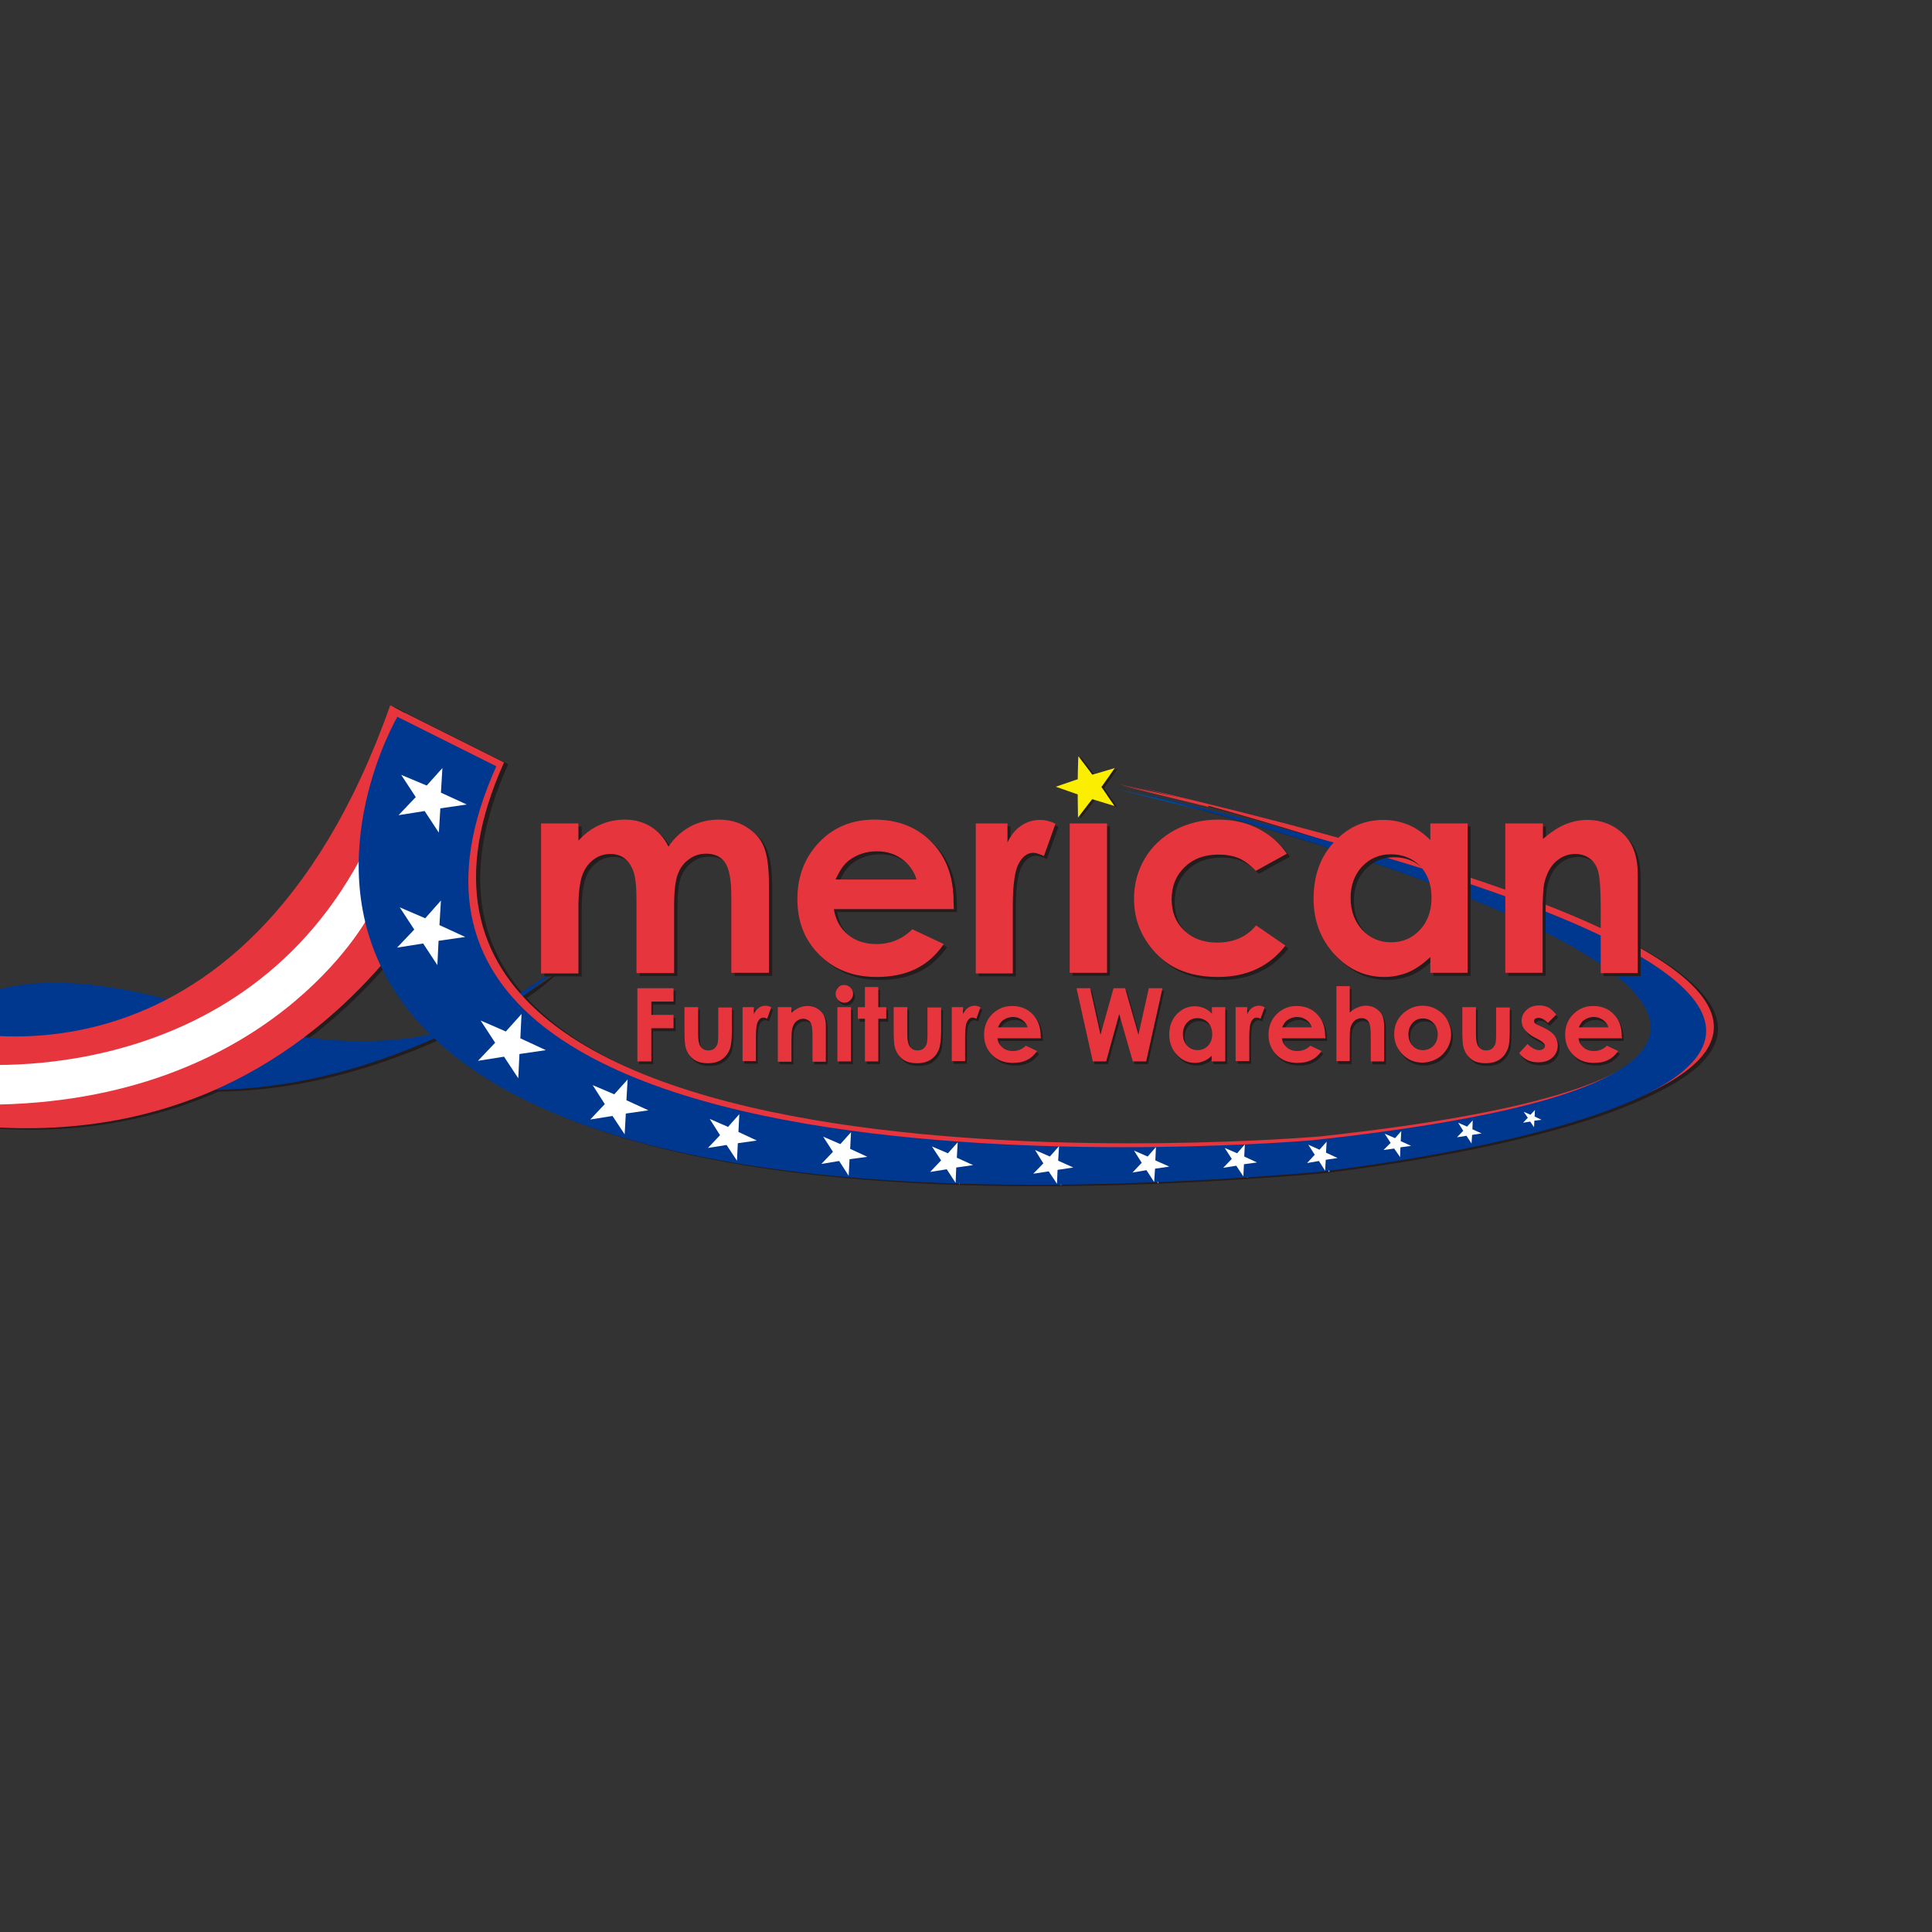 <svg xmlns="http://www.w3.org/2000/svg" xmlns:xlink="http://www.w3.org/1999/xlink" id="layer" x="0px" y="0px" viewBox="0 0 652 652" style="enable-background:new 0 0 652 652;" xml:space="preserve"><rect x="0" y="0" width="652" height="652" fill="#333333" stroke="none"/><style type="text/css">	.st0{fill:#241C1D;}	.st1{fill:#E7353D;}	.st2{fill:#004D9F;}	.st3{fill:#FFFFFF;}	.st4{fill:#01388F;}	.st5{fill:#FCEE00;}</style><g>	<g>		<g>			<path class="st0" d="M-18.7,347.4c0,0,12.5-26.6,77.5-9.3c0,0,81.6,37.6,130.8-11c0,0-61.6,48-132.5,40.5    C-13.7,360.1-18.7,347.4-18.7,347.4"></path>			<path class="st0" d="M-18.9,347.1c0,0,102.3,32.2,152-108.6l36.6,19.5c0,0-40.1,130.8-170.5,122.9L-18.9,347.1z"></path>			<path class="st0" d="M138.1,241.2c0,0-110.2,188.2,309.8,153.7c0,0,334.2-36.1-61.4-128.4c0,0,348.6,86.3,60.5,117.6    c0,0-345.9,30.2-275.5-126.2L138.1,241.2z"></path>			<polygon class="st1" points="407.8,272.3 378.4,265.1 407.8,271.6    "></polygon>			<polygon class="st2" points="409.4,273.8 377.3,266.5 407.3,273.9    "></polygon>			<path class="st3" d="M122.9,290.5c0,0,0.6,11.6,3,19c0,0-33.1,63.5-129.1,63.8l-7.7-13.9C-10.9,359.4,79.8,370.3,122.9,290.5"></path>			<path class="st0" d="M135.5,242.4c0,0-110.2,188.2,309.8,153.7c0,0,334.2-36.1-61.4-128.4c0,0,348.6,86.3,60.5,117.6    c0,0-345.9,30.2-275.5-126.2L135.5,242.4z"></path>			<polygon class="st3" points="158.3,316.7 149.4,318 149,326.2 144.2,318.9 135.4,320.3 141.2,314.2 136.3,306.7 144.8,310.4     150.1,304.5 149.7,312.7    "></polygon>			<polygon class="st3" points="158.9,272 149.9,273.3 149.5,281.5 144.7,274.2 135.9,275.6 141.7,269.5 136.8,262 145.3,265.7     150.6,259.7 150.2,268    "></polygon>			<polygon class="st3" points="185.6,354.9 176.7,356.2 176.3,364.4 171.5,357.1 162.7,358.5 168.5,352.5 163.6,344.9 172.1,348.6     177.4,342.7 177,350.9    "></polygon>			<polygon class="st3" points="220.2,375.3 212.6,376.3 212.2,383.4 208.1,377.1 200.6,378.3 205.5,373.1 201.3,366.7 208.6,369.8     213.2,364.8 212.8,371.8    "></polygon>			<polygon class="st3" points="256.8,385.4 250.3,386.3 250,392.2 246.6,386.9 240.2,388 244.4,383.6 240.9,378.2 247,380.8     250.9,376.5 250.6,382.5    "></polygon>			<polygon class="st3" points="294.1,390.9 288.1,391.7 287.8,397.3 284.5,392.4 278.6,393.3 282.5,389.2 279.2,384.1 285,386.6     288.5,382.6 288.3,388.2    "></polygon>			<polygon class="st3" points="329.7,393.7 324.1,394.5 323.9,399.7 320.8,395.1 315.3,396 318.9,392.1 315.9,387.4 321.2,389.7     324.6,386 324.3,391.2    "></polygon>			<polygon class="st3" points="363.5,394.5 358.3,395.3 358.1,400.1 355.3,395.8 350.1,396.6 353.5,393.1 350.7,388.7 355.6,390.8     358.7,387.4 358.5,392.2    "></polygon>			<polygon class="st3" points="396,394.3 391.1,394.9 390.9,399.4 388.3,395.4 383.6,396.2 386.7,392.9 384.1,388.8 388.7,390.8     391.5,387.6 391.3,392.1    "></polygon>			<polygon class="st3" points="425.6,392.8 421.2,393.5 421,397.5 418.6,393.9 414.2,394.6 417.1,391.6 414.7,387.9 418.9,389.7     421.5,386.8 421.3,390.8    "></polygon>			<polygon class="st3" points="452.8,391.4 448.8,391.9 448.6,395.6 446.4,392.3 442.5,393 445.1,390.2 442.9,386.8 446.7,388.5     449.1,385.8 448.9,389.6    "></polygon>			<polygon class="st3" points="477.6,387.2 474,387.7 473.8,391 471.9,388.1 468.3,388.6 470.7,386.2 468.7,383.1 472.1,384.6     474.3,382.2 474.1,385.6    "></polygon>			<polygon class="st3" points="501.4,383 498.2,383.5 498,386.4 496.3,383.8 493.1,384.3 495.2,382.1 493.4,379.4 496.5,380.7     498.4,378.6 498.3,381.6    "></polygon>			<polygon class="st3" points="521.6,378.4 519.2,378.7 519.1,381 517.8,379 515.4,379.4 516.9,377.7 515.6,375.7 517.9,376.7     519.4,375.1 519.2,377.3    "></polygon>			<path class="st4" d="M-20.1,346.8c0,0,12.5-26.6,77.5-9.3c0,0,81.6,37.6,130.8-11c0,0-61.6,48-132.5,40.5    C-15.1,359.6-20.1,346.8-20.1,346.8"></path>			<path class="st1" d="M-20.3,346.6c0,0,102.3,32.2,152-108.6l36.6,19.5c0,0-40.1,130.8-170.5,122.9L-20.3,346.6z"></path>			<path class="st1" d="M136.7,240.6c0,0-110.2,188.2,309.8,153.7c0,0,334.2-36.1-61.4-128.4c0,0,348.6,86.3,60.5,117.6    c0,0-345.9,30.2-275.5-126.2L136.7,240.6z"></path>			<polygon class="st1" points="406.4,271.8 377,264.5 406.4,271.1    "></polygon>			<polygon class="st2" points="408,273.3 375.9,266 406,273.4    "></polygon>			<path class="st3" d="M121.5,290c0,0,0.6,11.6,3,19c0,0-33.1,63.5-129.1,63.8l-7.7-13.9C-12.3,358.9,78.4,369.8,121.5,290"></path>			<path class="st4" d="M134.1,241.9c0,0-110.2,188.2,309.8,153.7c0,0,334.2-36.1-61.4-128.4c0,0,348.6,86.3,60.5,117.6    c0,0-345.9,30.2-275.5-126.2L134.1,241.9z"></path>			<polygon class="st3" points="157,316.2 148,317.5 147.6,325.7 142.8,318.4 134,319.8 139.8,313.7 134.9,306.2 143.5,309.9     148.8,303.9 148.3,312.2    "></polygon>			<polygon class="st3" points="157.5,271.5 148.6,272.8 148.1,281 143.3,273.7 134.5,275.1 140.3,269 135.4,261.5 144,265.1     149.3,259.2 148.8,267.5    "></polygon>			<polygon class="st3" points="184.2,354.4 175.3,355.7 174.9,363.9 170.1,356.6 161.3,358 167.1,351.9 162.2,344.4 170.7,348.1     176,342.2 175.6,350.4    "></polygon>			<polygon class="st3" points="218.8,374.7 211.2,375.8 210.8,382.8 206.7,376.6 199.2,377.8 204.1,372.6 200,366.2 207.3,369.3     211.8,364.3 211.4,371.3    "></polygon>			<polygon class="st3" points="255.4,384.9 249,385.8 248.7,391.7 245.2,386.4 238.9,387.4 243,383.1 239.5,377.6 245.7,380.3     249.5,376 249.2,382    "></polygon>			<polygon class="st3" points="292.7,390.4 286.7,391.2 286.4,396.8 283.2,391.8 277.2,392.8 281.1,388.7 277.8,383.6 283.6,386.1     287.2,382.1 286.9,387.7    "></polygon>			<polygon class="st3" points="328.4,393.2 322.7,394 322.5,399.2 319.5,394.6 313.9,395.5 317.6,391.6 314.5,386.9 319.9,389.2     323.2,385.5 322.9,390.7    "></polygon>			<polygon class="st3" points="362.2,394 356.9,394.8 356.7,399.5 353.9,395.3 348.7,396.1 352.1,392.6 349.3,388.1 354.3,390.3     357.4,386.8 357.1,391.7    "></polygon>			<polygon class="st3" points="394.6,393.7 389.8,394.4 389.5,398.9 386.9,394.9 382.2,395.7 385.3,392.4 382.7,388.3 387.3,390.3     390.1,387.1 389.9,391.6    "></polygon>			<polygon class="st3" points="424.2,392.3 419.8,392.9 419.6,397 417.2,393.4 412.8,394.1 415.7,391.1 413.3,387.4 417.5,389.2     420.1,386.2 419.9,390.3    "></polygon>			<polygon class="st3" points="451.4,390.8 447.4,391.4 447.2,395.1 445.1,391.8 441.1,392.5 443.7,389.7 441.5,386.3 445.3,388     447.7,385.3 447.5,389    "></polygon>			<polygon class="st3" points="476.2,386.7 472.6,387.2 472.5,390.5 470.5,387.6 466.9,388.1 469.3,385.7 467.3,382.6 470.8,384.1     472.9,381.7 472.7,385.1    "></polygon>			<polygon class="st3" points="500,382.5 496.8,383 496.6,385.9 494.9,383.3 491.7,383.8 493.8,381.6 492.1,378.9 495.1,380.2     497,378.1 496.9,381.1    "></polygon>			<polygon class="st3" points="520.2,377.9 517.8,378.2 517.7,380.4 516.4,378.5 514,378.9 515.6,377.2 514.2,375.2 516.5,376.2     518,374.6 517.9,376.8    "></polygon>			<path class="st0" d="M183.7,278.9h12.6v5.8c2.2-2.4,4.6-4.2,7.2-5.3c2.6-1.2,5.5-1.8,8.6-1.8c3.1,0,6,0.8,8.5,2.3    c2.5,1.5,4.6,3.8,6.1,6.8c2-3,4.5-5.2,7.4-6.8c2.9-1.5,6.1-2.3,9.5-2.3c3.6,0,6.7,0.8,9.4,2.5c2.7,1.7,4.7,3.8,5.8,6.5    c1.2,2.7,1.8,7.1,1.8,13.1v29.6h-12.7v-25.6c0-5.7-0.7-9.6-2.1-11.6c-1.4-2-3.5-3-6.4-3c-2.2,0-4.1,0.6-5.8,1.9    c-1.7,1.2-3,2.9-3.8,5.1c-0.8,2.2-1.2,5.7-1.2,10.5v22.8h-12.7v-24.4c0-4.5-0.3-7.8-1-9.8c-0.7-2-1.7-3.5-3-4.5    c-1.3-1-2.9-1.5-4.8-1.5c-2.1,0-4,0.6-5.7,1.9c-1.7,1.3-3,3-3.8,5.3c-0.8,2.3-1.3,5.8-1.3,10.7v22.4h-12.6V278.9z"></path>			<path class="st0" d="M323,307.8h-40.5c0.6,3.6,2.1,6.4,4.7,8.6c2.5,2.1,5.8,3.2,9.7,3.2c4.7,0,8.8-1.7,12.1-5l10.6,5    c-2.6,3.8-5.8,6.6-9.5,8.4c-3.7,1.8-8.1,2.7-13.2,2.7c-7.9,0-14.3-2.5-19.3-7.5c-5-5-7.4-11.2-7.4-18.8c0-7.7,2.5-14.1,7.4-19.2    c4.9-5.1,11.1-7.6,18.6-7.6c7.9,0,14.3,2.5,19.3,7.6c5,5.1,7.4,11.8,7.4,20.1L323,307.8z M310.4,297.8c-0.8-2.8-2.5-5.1-4.9-6.9    c-2.5-1.8-5.3-2.6-8.5-2.6c-3.5,0-6.6,1-9.3,3c-1.7,1.2-3.2,3.4-4.6,6.5H310.4z"></path>			<path class="st0" d="M330.2,278.9H341v6.4c1.2-2.5,2.7-4.4,4.7-5.7c1.9-1.3,4.1-1.9,6.4-1.9c1.6,0,3.3,0.4,5.1,1.3l-3.9,10.9    c-1.5-0.7-2.7-1.1-3.6-1.1c-1.9,0-3.6,1.2-4.9,3.6c-1.3,2.4-2,7.1-2,14.2l0,2.5v20.4h-12.5V278.9z"></path>			<rect x="362" y="278.9" class="st0" width="12.6" height="50.4"></rect>			<path class="st0" d="M435.3,289.1l-10.5,5.8c-2-2.1-3.9-3.5-5.8-4.3c-1.9-0.8-4.2-1.2-6.8-1.2c-4.7,0-8.5,1.4-11.4,4.2    c-2.9,2.8-4.4,6.4-4.4,10.9c0,4.3,1.4,7.8,4.2,10.5c2.8,2.7,6.5,4.1,11.1,4.1c5.6,0,10-1.9,13.2-5.8l9.9,6.8    c-5.4,7-13,10.6-22.8,10.6c-8.8,0-15.8-2.6-20.8-7.9c-5-5.3-7.5-11.4-7.5-18.5c0-4.9,1.2-9.4,3.6-13.5c2.4-4.1,5.8-7.3,10.2-9.7    c4.4-2.3,9.2-3.5,14.6-3.5c5,0,9.5,1,13.4,3C429.5,282.6,432.8,285.4,435.3,289.1"></path>			<path class="st0" d="M483.7,278.9h12.6v50.4h-12.6V324c-2.5,2.3-4.9,4-7.4,5.1c-2.5,1-5.2,1.6-8.1,1.6c-6.5,0-12.1-2.5-16.8-7.6    c-4.7-5.1-7.1-11.3-7.1-18.8c0-7.8,2.3-14.2,6.9-19.1c4.6-5,10.1-7.5,16.7-7.5c3,0,5.8,0.6,8.5,1.7c2.6,1.1,5.1,2.9,7.3,5.1    V278.9z M470.5,289.3c-3.9,0-7.1,1.4-9.7,4.1c-2.6,2.8-3.9,6.3-3.9,10.6c0,4.4,1.3,7.9,3.9,10.8c2.6,2.8,5.9,4.2,9.7,4.2    c4,0,7.2-1.4,9.8-4.2c2.6-2.8,3.9-6.4,3.9-10.9c0-4.4-1.3-7.9-3.9-10.7C477.8,290.7,474.5,289.3,470.5,289.3"></path>			<path class="st0" d="M509.1,278.9h12.6v5.2c2.9-2.4,5.4-4.1,7.8-5c2.3-0.9,4.7-1.4,7.1-1.4c5,0,9.2,1.7,12.7,5.2    c2.9,3,4.4,7.4,4.4,13.2v33.3h-12.5v-22.1c0-6-0.3-10-0.8-12c-0.5-2-1.5-3.5-2.8-4.5c-1.3-1-3-1.6-5-1.6c-2.5,0-4.7,0.9-6.6,2.6    c-1.8,1.7-3.1,4.1-3.8,7.1c-0.4,1.6-0.6,5-0.6,10.2v20.2h-12.6V278.9z"></path>			<path class="st1" d="M182.6,277.9h12.6v5.8c2.2-2.4,4.6-4.2,7.2-5.3c2.6-1.2,5.5-1.8,8.6-1.8c3.1,0,6,0.8,8.5,2.3    c2.5,1.5,4.6,3.8,6.1,6.8c2-3,4.5-5.2,7.4-6.8c2.9-1.5,6.1-2.3,9.5-2.3c3.6,0,6.7,0.8,9.4,2.5s4.7,3.8,5.8,6.5    c1.2,2.7,1.8,7.1,1.8,13.1v29.6h-12.7v-25.6c0-5.7-0.7-9.6-2.1-11.6c-1.4-2-3.5-3-6.4-3c-2.2,0-4.1,0.6-5.8,1.9    c-1.7,1.2-3,2.9-3.8,5.1c-0.8,2.2-1.2,5.7-1.2,10.5v22.8h-12.7v-24.4c0-4.5-0.3-7.8-1-9.8c-0.7-2-1.7-3.5-3-4.5    c-1.3-1-2.9-1.5-4.8-1.5c-2.1,0-4,0.6-5.7,1.9c-1.7,1.3-3,3-3.8,5.3c-0.8,2.3-1.3,5.8-1.3,10.7v22.4h-12.6V277.9z"></path>			<path class="st1" d="M321.9,306.8h-40.5c0.6,3.6,2.1,6.4,4.7,8.6c2.5,2.1,5.8,3.2,9.7,3.2c4.7,0,8.8-1.7,12.1-5l10.6,5    c-2.6,3.8-5.8,6.6-9.5,8.4c-3.7,1.8-8.1,2.7-13.2,2.7c-7.9,0-14.3-2.5-19.3-7.5c-5-5-7.4-11.2-7.4-18.8c0-7.7,2.5-14.1,7.4-19.2    c4.9-5.1,11.1-7.6,18.6-7.6c7.9,0,14.3,2.5,19.3,7.6c5,5.1,7.4,11.8,7.4,20.1L321.9,306.8z M309.3,296.8    c-0.8-2.8-2.5-5.1-4.9-6.9c-2.5-1.8-5.3-2.6-8.5-2.6c-3.5,0-6.6,1-9.3,3c-1.7,1.2-3.2,3.4-4.6,6.5H309.3z"></path>			<path class="st1" d="M329.2,277.9H340v6.4c1.2-2.5,2.7-4.4,4.7-5.7c1.9-1.3,4.1-1.9,6.4-1.9c1.6,0,3.3,0.4,5.1,1.3l-3.9,10.9    c-1.5-0.7-2.7-1.1-3.6-1.1c-1.9,0-3.6,1.2-4.9,3.6c-1.3,2.4-2,7.1-2,14.2l0,2.5v20.4h-12.5V277.9z"></path>			<rect x="361" y="277.9" class="st1" width="12.6" height="50.4"></rect>			<path class="st1" d="M434.3,288.1l-10.5,5.8c-2-2.1-3.9-3.5-5.8-4.3c-1.9-0.8-4.2-1.2-6.8-1.2c-4.7,0-8.5,1.4-11.4,4.2    c-2.9,2.8-4.4,6.4-4.4,10.9c0,4.3,1.4,7.8,4.2,10.5c2.8,2.7,6.5,4.1,11.1,4.1c5.6,0,10-1.9,13.2-5.8l9.9,6.8    c-5.4,7-13,10.6-22.8,10.6c-8.8,0-15.8-2.6-20.8-7.9c-5-5.3-7.5-11.4-7.5-18.5c0-4.9,1.2-9.4,3.6-13.5c2.4-4.1,5.8-7.3,10.2-9.7    c4.4-2.3,9.2-3.5,14.6-3.5c5,0,9.5,1,13.4,3C428.5,281.6,431.7,284.4,434.3,288.1"></path>			<path class="st1" d="M482.7,277.9h12.6v50.4h-12.6V323c-2.5,2.3-4.9,4-7.4,5.1c-2.5,1-5.2,1.6-8.1,1.6c-6.5,0-12.1-2.5-16.8-7.6    c-4.7-5.1-7.1-11.3-7.1-18.8c0-7.8,2.3-14.2,6.9-19.1c4.6-5,10.1-7.5,16.7-7.5c3,0,5.8,0.6,8.5,1.7c2.6,1.1,5.1,2.9,7.3,5.1    V277.9z M469.4,288.3c-3.9,0-7.1,1.4-9.7,4.1c-2.6,2.8-3.9,6.3-3.9,10.6c0,4.4,1.3,7.9,3.9,10.8c2.6,2.8,5.9,4.2,9.7,4.2    c4,0,7.2-1.4,9.8-4.2c2.6-2.8,3.9-6.4,3.9-10.9c0-4.4-1.3-7.9-3.9-10.7C476.7,289.7,473.4,288.3,469.4,288.3"></path>			<path class="st1" d="M508.1,277.9h12.6v5.2c2.9-2.4,5.4-4.1,7.8-5c2.3-0.9,4.7-1.4,7.1-1.4c5,0,9.2,1.7,12.7,5.2    c2.9,3,4.4,7.4,4.4,13.2v33.3h-12.5v-22.1c0-6-0.3-10-0.8-12c-0.5-2-1.5-3.5-2.8-4.5c-1.3-1-3-1.6-5-1.6c-2.5,0-4.7,0.9-6.6,2.6    c-1.8,1.7-3.1,4.1-3.8,7.1c-0.4,1.6-0.6,5-0.6,10.2v20.2h-12.6V277.9z"></path>			<polygon class="st0" points="215.7,334.4 228,334.4 228,339 220.4,339 220.4,343.5 228,343.5 228,348 220.4,348 220.4,359.1     215.7,359.1    "></polygon>			<path class="st0" d="M231.6,340.8h4.6v8.8c0,1.7,0.1,2.9,0.4,3.6c0.2,0.7,0.6,1.2,1.1,1.6c0.5,0.4,1.2,0.6,1.9,0.6    s1.4-0.2,1.9-0.5c0.5-0.4,0.9-0.9,1.2-1.6c0.2-0.5,0.3-1.7,0.3-3.4v-9h4.6v7.7c0,3.2-0.3,5.4-0.8,6.6c-0.6,1.4-1.5,2.5-2.7,3.3    c-1.2,0.8-2.7,1.2-4.6,1.2c-2,0-3.6-0.4-4.8-1.3c-1.2-0.9-2.1-2.1-2.6-3.7c-0.4-1.1-0.5-3.1-0.5-6V340.8z"></path>			<path class="st0" d="M251.1,340.8h3.9v2.3c0.4-0.9,1-1.6,1.7-2.1c0.7-0.5,1.5-0.7,2.3-0.7c0.6,0,1.2,0.2,1.9,0.5l-1.4,3.9    c-0.5-0.3-1-0.4-1.3-0.4c-0.7,0-1.3,0.4-1.8,1.3c-0.5,0.9-0.7,2.6-0.7,5.1l0,0.9v7.4h-4.5V340.8z"></path>			<path class="st0" d="M263.1,340.8h4.6v1.9c1-0.9,2-1.5,2.8-1.8c0.8-0.3,1.7-0.5,2.6-0.5c1.8,0,3.3,0.6,4.6,1.9    c1.1,1.1,1.6,2.7,1.6,4.8v12.1h-4.5v-8c0-2.2-0.1-3.6-0.3-4.3c-0.2-0.7-0.5-1.3-1-1.6c-0.5-0.4-1.1-0.6-1.8-0.6    c-0.9,0-1.7,0.3-2.4,0.9c-0.7,0.6-1.1,1.5-1.4,2.6c-0.1,0.6-0.2,1.8-0.2,3.7v7.3h-4.6V340.8z"></path>			<path class="st0" d="M285.5,333.3c0.8,0,1.5,0.3,2.1,0.9c0.6,0.6,0.9,1.3,0.9,2.1c0,0.8-0.3,1.5-0.9,2.1c-0.6,0.6-1.2,0.9-2,0.9    c-0.8,0-1.5-0.3-2.1-0.9c-0.6-0.6-0.9-1.3-0.9-2.1c0-0.8,0.3-1.5,0.9-2.1C284,333.6,284.7,333.3,285.5,333.3 M283.2,340.8h4.6    v18.3h-4.6V340.8z"></path>			<polygon class="st0" points="292.5,334.1 297,334.1 297,340.8 299.7,340.8 299.7,344.8 297,344.8 297,359.1 292.5,359.1     292.5,344.8 290.1,344.8 290.1,340.8 292.5,340.8    "></polygon>			<path class="st0" d="M302.2,340.8h4.6v8.8c0,1.7,0.1,2.9,0.4,3.6c0.2,0.7,0.6,1.2,1.1,1.6c0.5,0.4,1.2,0.6,1.9,0.6    c0.8,0,1.4-0.2,1.9-0.5c0.5-0.4,0.9-0.9,1.2-1.6c0.2-0.5,0.3-1.7,0.3-3.4v-9h4.6v7.7c0,3.2-0.3,5.4-0.8,6.6    c-0.6,1.4-1.5,2.5-2.7,3.3c-1.2,0.8-2.7,1.2-4.6,1.2c-2,0-3.6-0.4-4.8-1.3c-1.2-0.9-2.1-2.1-2.6-3.7c-0.4-1.1-0.5-3.1-0.5-6    V340.8z"></path>			<path class="st0" d="M321.7,340.8h3.9v2.3c0.4-0.9,1-1.6,1.7-2.1c0.7-0.5,1.5-0.7,2.3-0.7c0.6,0,1.2,0.2,1.9,0.5l-1.4,3.9    c-0.5-0.3-1-0.4-1.3-0.4c-0.7,0-1.3,0.4-1.8,1.3c-0.5,0.9-0.7,2.6-0.7,5.1l0,0.9v7.4h-4.5V340.8z"></path>			<path class="st0" d="M352,351.3h-14.7c0.2,1.3,0.8,2.3,1.7,3.1c0.9,0.8,2.1,1.2,3.5,1.2c1.7,0,3.2-0.6,4.4-1.8l3.8,1.8    c-1,1.4-2.1,2.4-3.4,3c-1.3,0.7-2.9,1-4.8,1c-2.9,0-5.2-0.9-7-2.7c-1.8-1.8-2.7-4.1-2.7-6.8c0-2.8,0.9-5.1,2.7-6.9    c1.8-1.8,4-2.8,6.7-2.8c2.9,0,5.2,0.9,7,2.8c1.8,1.8,2.7,4.3,2.7,7.3L352,351.3z M347.4,347.7c-0.3-1-0.9-1.8-1.8-2.5    c-0.9-0.6-1.9-1-3.1-1c-1.3,0-2.4,0.4-3.4,1.1c-0.6,0.4-1.2,1.2-1.7,2.4H347.4z"></path>			<polygon class="st0" points="363.9,334.4 368.5,334.4 372,350.2 376.4,334.4 380.3,334.4 384.8,350.2 388.3,334.4 392.9,334.4     387.4,359.1 382.9,359.1 378.3,343.1 373.9,359.1 369.4,359.1    "></polygon>			<path class="st0" d="M409.5,340.8h4.6v18.3h-4.6v-1.9c-0.9,0.9-1.8,1.5-2.7,1.8c-0.9,0.4-1.9,0.6-2.9,0.6c-2.4,0-4.4-0.9-6.1-2.7    c-1.7-1.8-2.6-4.1-2.6-6.8c0-2.8,0.8-5.1,2.5-6.9c1.7-1.8,3.7-2.7,6-2.7c1.1,0,2.1,0.2,3.1,0.6c1,0.4,1.8,1,2.7,1.9V340.8z     M404.7,344.6c-1.4,0-2.6,0.5-3.5,1.5c-0.9,1-1.4,2.3-1.4,3.9c0,1.6,0.5,2.9,1.4,3.9c1,1,2.1,1.5,3.5,1.5c1.4,0,2.6-0.5,3.6-1.5    c0.9-1,1.4-2.3,1.4-3.9c0-1.6-0.5-2.9-1.4-3.9C407.3,345.1,406.2,344.6,404.7,344.6"></path>			<path class="st0" d="M417.6,340.8h3.9v2.3c0.4-0.9,1-1.6,1.7-2.1c0.7-0.5,1.5-0.7,2.3-0.7c0.6,0,1.2,0.2,1.9,0.5l-1.4,3.9    c-0.5-0.3-1-0.4-1.3-0.4c-0.7,0-1.3,0.4-1.8,1.3c-0.5,0.9-0.7,2.6-0.7,5.1l0,0.9v7.4h-4.5V340.8z"></path>			<path class="st0" d="M447.9,351.3h-14.7c0.2,1.3,0.8,2.3,1.7,3.1c0.9,0.8,2.1,1.2,3.5,1.2c1.7,0,3.2-0.6,4.4-1.8l3.8,1.8    c-1,1.4-2.1,2.4-3.4,3c-1.3,0.7-2.9,1-4.8,1c-2.9,0-5.2-0.9-7-2.7c-1.8-1.8-2.7-4.1-2.7-6.8c0-2.8,0.9-5.1,2.7-6.9    c1.8-1.8,4-2.8,6.7-2.8c2.9,0,5.2,0.9,7,2.8c1.8,1.8,2.7,4.3,2.7,7.3L447.9,351.3z M443.3,347.7c-0.3-1-0.9-1.8-1.8-2.5    c-0.9-0.6-1.9-1-3.1-1c-1.3,0-2.4,0.4-3.4,1.1c-0.6,0.4-1.2,1.2-1.7,2.4H443.3z"></path>			<path class="st0" d="M451.6,333.8h4.5v8.9c0.9-0.8,1.8-1.4,2.7-1.7c0.9-0.4,1.8-0.6,2.7-0.6c1.8,0,3.3,0.6,4.6,1.9    c1.1,1.1,1.6,2.7,1.6,4.8v12.1h-4.5v-8c0-2.1-0.1-3.5-0.3-4.3c-0.2-0.7-0.5-1.3-1-1.7s-1.1-0.6-1.8-0.6c-0.9,0-1.7,0.3-2.4,0.9    c-0.7,0.6-1.1,1.5-1.4,2.5c-0.1,0.5-0.2,1.8-0.2,3.8v7.3h-4.5V333.8z"></path>			<path class="st0" d="M480.7,340.4c1.7,0,3.3,0.4,4.8,1.3c1.5,0.9,2.7,2,3.5,3.5c0.8,1.5,1.3,3.1,1.3,4.8c0,1.7-0.4,3.3-1.3,4.8    c-0.9,1.5-2,2.7-3.5,3.5c-1.5,0.8-3.1,1.3-4.9,1.3c-2.6,0-4.8-0.9-6.7-2.8c-1.8-1.9-2.8-4.1-2.8-6.8c0-2.9,1-5.2,3.1-7.1    C476.2,341.2,478.3,340.4,480.7,340.4 M480.8,344.7c-1.4,0-2.6,0.5-3.5,1.5c-0.9,1-1.4,2.3-1.4,3.8c0,1.6,0.5,2.9,1.4,3.9    c0.9,1,2.1,1.5,3.5,1.5c1.4,0,2.6-0.5,3.6-1.5c0.9-1,1.4-2.3,1.4-3.8c0-1.6-0.5-2.8-1.4-3.8C483.4,345.2,482.2,344.7,480.8,344.7    "></path>			<path class="st0" d="M494.1,340.8h4.6v8.8c0,1.7,0.1,2.9,0.4,3.6c0.2,0.7,0.6,1.2,1.1,1.6c0.5,0.4,1.2,0.6,1.9,0.6    c0.8,0,1.4-0.2,1.9-0.5c0.5-0.4,0.9-0.9,1.2-1.6c0.2-0.5,0.3-1.7,0.3-3.4v-9h4.6v7.7c0,3.2-0.2,5.4-0.8,6.6    c-0.6,1.4-1.5,2.5-2.7,3.3c-1.2,0.8-2.7,1.2-4.6,1.2c-2,0-3.6-0.4-4.8-1.3c-1.2-0.9-2.1-2.1-2.6-3.7c-0.4-1.1-0.5-3.1-0.5-6    V340.8z"></path>			<path class="st0" d="M525.8,343.4l-2.8,2.8c-1.1-1.1-2.2-1.7-3.1-1.7c-0.5,0-0.9,0.1-1.2,0.3c-0.3,0.2-0.4,0.5-0.4,0.8    c0,0.2,0.1,0.5,0.3,0.7c0.2,0.2,0.6,0.5,1.4,0.8l1.7,0.8c1.8,0.9,3,1.8,3.6,2.7c0.7,0.9,1,2,1,3.2c0,1.6-0.6,3-1.8,4.1    c-1.2,1.1-2.8,1.6-4.8,1.6c-2.7,0-4.8-1-6.4-3.1l2.8-3.1c0.5,0.6,1.2,1.1,1.9,1.5c0.7,0.4,1.4,0.6,1.9,0.6c0.6,0,1.1-0.1,1.5-0.4    c0.4-0.3,0.6-0.6,0.6-1c0-0.7-0.7-1.4-2-2.1l-1.5-0.8c-2.9-1.5-4.4-3.4-4.4-5.6c0-1.4,0.6-2.7,1.7-3.7c1.1-1,2.5-1.5,4.3-1.5    c1.2,0,2.3,0.3,3.3,0.8C524.2,341.7,525.1,342.4,525.8,343.4"></path>			<path class="st0" d="M548,351.3h-14.7c0.2,1.3,0.8,2.3,1.7,3.1c0.9,0.8,2.1,1.2,3.5,1.2c1.7,0,3.2-0.6,4.4-1.8l3.8,1.8    c-1,1.4-2.1,2.4-3.4,3c-1.3,0.7-2.9,1-4.8,1c-2.9,0-5.2-0.9-7-2.7c-1.8-1.8-2.7-4.1-2.7-6.8c0-2.8,0.9-5.1,2.7-6.9    c1.8-1.8,4-2.8,6.7-2.8c2.9,0,5.2,0.9,7,2.8c1.8,1.8,2.7,4.3,2.7,7.3L548,351.3z M543.4,347.7c-0.3-1-0.9-1.8-1.8-2.5    c-0.9-0.6-1.9-1-3.1-1c-1.3,0-2.4,0.4-3.4,1.1c-0.6,0.4-1.2,1.2-1.7,2.4H543.4z"></path>			<polygon class="st1" points="215.1,333.5 227.3,333.5 227.3,338 219.8,338 219.8,342.5 227.3,342.5 227.3,347 219.8,347     219.8,358.2 215.1,358.2    "></polygon>			<path class="st1" d="M231,339.9h4.6v8.8c0,1.7,0.1,2.9,0.4,3.6c0.2,0.7,0.6,1.2,1.1,1.6c0.5,0.4,1.2,0.6,1.9,0.6    c0.8,0,1.4-0.2,1.9-0.5c0.5-0.4,0.9-0.9,1.2-1.6c0.2-0.5,0.3-1.7,0.3-3.4v-9h4.6v7.7c0,3.2-0.3,5.4-0.8,6.6    c-0.6,1.4-1.5,2.5-2.7,3.3s-2.7,1.2-4.6,1.2c-2,0-3.6-0.4-4.8-1.3c-1.2-0.9-2.1-2.1-2.6-3.7c-0.4-1.1-0.5-3.1-0.5-6V339.9z"></path>			<path class="st1" d="M250.5,339.9h3.9v2.3c0.4-0.9,1-1.6,1.7-2.1c0.7-0.5,1.5-0.7,2.3-0.7c0.6,0,1.2,0.2,1.9,0.5l-1.4,3.9    c-0.5-0.3-1-0.4-1.3-0.4c-0.7,0-1.3,0.4-1.8,1.3c-0.5,0.9-0.7,2.6-0.7,5.1l0,0.9v7.4h-4.5V339.9z"></path>			<path class="st1" d="M262.5,339.9h4.6v1.9c1-0.9,2-1.5,2.8-1.8c0.8-0.3,1.7-0.5,2.6-0.5c1.8,0,3.3,0.6,4.6,1.9    c1.1,1.1,1.6,2.7,1.6,4.8v12.1h-4.5v-8c0-2.2-0.1-3.6-0.3-4.3c-0.2-0.7-0.5-1.3-1-1.6s-1.1-0.6-1.8-0.6c-0.9,0-1.7,0.3-2.4,0.9    c-0.7,0.6-1.1,1.5-1.4,2.6c-0.1,0.6-0.2,1.8-0.2,3.7v7.3h-4.6V339.9z"></path>			<path class="st1" d="M284.9,332.4c0.8,0,1.5,0.3,2.1,0.9c0.6,0.6,0.9,1.3,0.9,2.1c0,0.8-0.3,1.5-0.9,2.1c-0.6,0.6-1.2,0.9-2,0.9    c-0.8,0-1.5-0.3-2.1-0.9c-0.6-0.6-0.9-1.3-0.9-2.1c0-0.8,0.3-1.5,0.9-2.1C283.4,332.6,284.1,332.4,284.9,332.4 M282.6,339.9h4.6    v18.3h-4.6V339.9z"></path>			<polygon class="st1" points="291.9,333.1 296.4,333.1 296.4,339.9 299.1,339.9 299.1,343.8 296.4,343.8 296.4,358.2 291.9,358.2     291.9,343.8 289.5,343.8 289.5,339.9 291.9,339.9    "></polygon>			<path class="st1" d="M301.6,339.9h4.6v8.8c0,1.7,0.1,2.9,0.4,3.6c0.2,0.7,0.6,1.2,1.1,1.6c0.5,0.4,1.2,0.6,1.9,0.6    c0.8,0,1.4-0.2,1.9-0.5c0.5-0.4,0.9-0.9,1.2-1.6c0.2-0.5,0.3-1.7,0.3-3.4v-9h4.6v7.7c0,3.2-0.3,5.4-0.8,6.6    c-0.6,1.4-1.5,2.5-2.7,3.3s-2.7,1.2-4.6,1.2c-2,0-3.6-0.4-4.8-1.3c-1.2-0.9-2.1-2.1-2.6-3.7c-0.4-1.1-0.5-3.1-0.5-6V339.9z"></path>			<path class="st1" d="M321.1,339.9h3.9v2.3c0.4-0.9,1-1.6,1.7-2.1c0.7-0.5,1.5-0.7,2.3-0.7c0.6,0,1.2,0.2,1.9,0.5l-1.4,3.9    c-0.5-0.3-1-0.4-1.3-0.4c-0.7,0-1.3,0.4-1.8,1.3c-0.5,0.9-0.7,2.6-0.7,5.1l0,0.9v7.4h-4.5V339.9z"></path>			<path class="st1" d="M351.3,350.4h-14.7c0.2,1.3,0.8,2.3,1.7,3.1c0.9,0.8,2.1,1.2,3.5,1.2c1.7,0,3.2-0.6,4.4-1.8l3.8,1.8    c-1,1.4-2.1,2.4-3.4,3c-1.3,0.7-2.9,1-4.8,1c-2.9,0-5.2-0.9-7-2.7c-1.8-1.8-2.7-4.1-2.7-6.8c0-2.8,0.9-5.1,2.7-6.9    c1.8-1.8,4-2.8,6.7-2.8c2.9,0,5.2,0.9,7,2.8s2.7,4.3,2.7,7.3L351.3,350.4z M346.8,346.7c-0.3-1-0.9-1.8-1.8-2.5    c-0.9-0.6-1.9-1-3.1-1c-1.3,0-2.4,0.4-3.4,1.1c-0.6,0.4-1.2,1.2-1.7,2.4H346.8z"></path>			<polygon class="st1" points="363.3,333.5 367.9,333.5 371.4,349.2 375.8,333.5 379.7,333.5 384.2,349.2 387.7,333.5 392.3,333.5     386.8,358.2 382.3,358.2 377.7,342.2 373.3,358.2 368.8,358.2    "></polygon>			<path class="st1" d="M408.9,339.9h4.6v18.3h-4.6v-1.9c-0.9,0.9-1.8,1.5-2.7,1.8c-0.9,0.4-1.9,0.6-2.9,0.6c-2.4,0-4.4-0.9-6.1-2.7    c-1.7-1.8-2.6-4.1-2.6-6.8c0-2.8,0.8-5.1,2.5-6.9c1.7-1.8,3.7-2.7,6.1-2.7c1.1,0,2.1,0.2,3.1,0.6c1,0.4,1.8,1,2.7,1.9V339.9z     M404.1,343.6c-1.4,0-2.6,0.5-3.5,1.5c-0.9,1-1.4,2.3-1.4,3.9c0,1.6,0.5,2.9,1.4,3.9c1,1,2.1,1.5,3.5,1.5c1.4,0,2.6-0.5,3.6-1.5    c0.9-1,1.4-2.3,1.4-3.9c0-1.6-0.5-2.9-1.4-3.9C406.7,344.1,405.5,343.6,404.1,343.6"></path>			<path class="st1" d="M417,339.9h3.9v2.3c0.4-0.9,1-1.6,1.7-2.1c0.7-0.5,1.5-0.7,2.3-0.7c0.6,0,1.2,0.2,1.9,0.5l-1.4,3.9    c-0.5-0.3-1-0.4-1.3-0.4c-0.7,0-1.3,0.4-1.8,1.3c-0.5,0.9-0.7,2.6-0.7,5.1l0,0.9v7.4H417V339.9z"></path>			<path class="st1" d="M447.3,350.4h-14.7c0.2,1.3,0.8,2.3,1.7,3.1c0.9,0.8,2.1,1.2,3.5,1.2c1.7,0,3.2-0.6,4.4-1.8l3.8,1.8    c-1,1.4-2.1,2.4-3.4,3c-1.3,0.7-2.9,1-4.8,1c-2.9,0-5.2-0.9-7-2.7c-1.8-1.8-2.7-4.1-2.7-6.8c0-2.8,0.9-5.1,2.7-6.9    c1.8-1.8,4-2.8,6.7-2.8c2.9,0,5.2,0.9,7,2.8c1.8,1.8,2.7,4.3,2.7,7.3L447.3,350.4z M442.7,346.7c-0.3-1-0.9-1.8-1.8-2.5    c-0.9-0.6-1.9-1-3.1-1c-1.3,0-2.4,0.4-3.4,1.1c-0.6,0.4-1.2,1.2-1.7,2.4H442.7z"></path>			<path class="st1" d="M451,332.8h4.5v8.9c0.9-0.8,1.8-1.4,2.7-1.7c0.9-0.4,1.8-0.6,2.7-0.6c1.8,0,3.3,0.6,4.6,1.9    c1.1,1.1,1.6,2.7,1.6,4.8v12.1h-4.5v-8c0-2.1-0.1-3.5-0.3-4.3c-0.2-0.8-0.5-1.3-1-1.7c-0.5-0.4-1.1-0.6-1.8-0.6    c-0.9,0-1.7,0.3-2.4,0.9c-0.7,0.6-1.1,1.5-1.4,2.5c-0.1,0.5-0.2,1.8-0.2,3.8v7.3H451V332.8z"></path>			<path class="st1" d="M480.1,339.4c1.7,0,3.3,0.4,4.8,1.3c1.5,0.9,2.7,2,3.5,3.5c0.8,1.5,1.3,3.1,1.3,4.8c0,1.7-0.4,3.3-1.3,4.8    c-0.9,1.5-2,2.7-3.5,3.5c-1.5,0.8-3.1,1.3-4.9,1.3c-2.6,0-4.8-0.9-6.7-2.8c-1.8-1.9-2.8-4.1-2.8-6.8c0-2.9,1-5.2,3.1-7.1    C475.6,340.2,477.7,339.4,480.1,339.4 M480.2,343.7c-1.4,0-2.6,0.5-3.5,1.5c-0.9,1-1.4,2.3-1.4,3.8c0,1.6,0.5,2.9,1.4,3.9    c0.9,1,2.1,1.5,3.5,1.5c1.4,0,2.6-0.5,3.6-1.5c0.9-1,1.4-2.3,1.4-3.8c0-1.6-0.5-2.8-1.4-3.8C482.8,344.2,481.6,343.7,480.2,343.7    "></path>			<path class="st1" d="M493.5,339.9h4.6v8.8c0,1.7,0.1,2.9,0.4,3.6c0.2,0.7,0.6,1.2,1.1,1.6c0.5,0.4,1.2,0.6,1.9,0.6    c0.8,0,1.4-0.2,1.9-0.5c0.5-0.4,0.9-0.9,1.2-1.6c0.2-0.5,0.3-1.7,0.3-3.4v-9h4.6v7.7c0,3.2-0.2,5.4-0.8,6.6    c-0.6,1.4-1.5,2.5-2.7,3.3c-1.2,0.8-2.7,1.2-4.6,1.2c-2,0-3.6-0.4-4.8-1.3c-1.2-0.9-2.1-2.1-2.6-3.7c-0.4-1.1-0.5-3.1-0.5-6    V339.9z"></path>			<path class="st1" d="M525.2,342.4l-2.8,2.8c-1.1-1.1-2.2-1.7-3.1-1.7c-0.5,0-0.9,0.1-1.2,0.3c-0.3,0.2-0.4,0.5-0.4,0.8    c0,0.2,0.1,0.5,0.3,0.7c0.2,0.2,0.6,0.5,1.4,0.8l1.7,0.8c1.8,0.9,3,1.8,3.6,2.7s1,2,1,3.2c0,1.6-0.6,3-1.8,4.1    c-1.2,1.1-2.8,1.6-4.8,1.6c-2.7,0-4.8-1-6.4-3.1l2.8-3.1c0.5,0.6,1.2,1.1,1.9,1.5c0.7,0.4,1.4,0.6,1.9,0.6c0.6,0,1.1-0.1,1.5-0.4    c0.4-0.3,0.6-0.6,0.6-1c0-0.7-0.7-1.4-2-2.1l-1.5-0.8c-2.9-1.5-4.4-3.4-4.4-5.6c0-1.4,0.6-2.7,1.7-3.7c1.1-1,2.5-1.5,4.3-1.5    c1.2,0,2.3,0.3,3.3,0.8C523.6,340.7,524.5,341.5,525.2,342.4"></path>			<path class="st1" d="M547.4,350.4h-14.7c0.2,1.3,0.8,2.3,1.7,3.1c0.9,0.8,2.1,1.2,3.5,1.2c1.7,0,3.2-0.6,4.4-1.8l3.8,1.8    c-1,1.4-2.1,2.4-3.4,3c-1.3,0.7-2.9,1-4.8,1c-2.9,0-5.2-0.9-7-2.7c-1.8-1.8-2.7-4.1-2.7-6.8c0-2.8,0.9-5.1,2.7-6.9    c1.8-1.8,4-2.8,6.7-2.8c2.9,0,5.2,0.9,7,2.8c1.8,1.8,2.7,4.3,2.7,7.3L547.4,350.4z M542.8,346.7c-0.3-1-0.9-1.8-1.8-2.5    c-0.9-0.6-1.9-1-3.1-1c-1.3,0-2.4,0.4-3.4,1.1c-0.6,0.4-1.2,1.2-1.7,2.4H542.8z"></path>			<path class="st0" d="M377.1,259.5c-0.7,1-2.2,3.2-4.5,6.4c0.5,0.7,1.3,1.8,2.2,3.2c1,1.4,1.7,2.5,2.2,3.2l-7.5-2.3    c0,0-1.6,2-4.8,6.2c-0.1-5.1-0.1-7.7-0.1-7.8c0,0-2.5-0.9-7.4-2.6l6.7-2.3c0.4-0.1,0.6-0.2,0.7-0.2c0-1.6,0.1-4.2,0.2-7.8    c1.9,2.4,3.4,4.5,4.7,6.2c0.1,0,0.3,0,0.5-0.1C371.8,261.1,374.1,260.4,377.1,259.5"></path>			<path class="st5" d="M376.2,259.2c-0.7,1-2.2,3.2-4.5,6.4c0.5,0.7,1.3,1.8,2.2,3.2c1,1.4,1.7,2.5,2.2,3.2l-7.5-2.3    c0,0-1.6,2-4.8,6.2c-0.1-5.1-0.1-7.7-0.1-7.8c0,0-2.5-0.9-7.4-2.6l6.7-2.3c0.4-0.1,0.6-0.2,0.7-0.2c0-1.6,0.1-4.2,0.2-7.8    c1.9,2.4,3.4,4.5,4.7,6.2c0.1,0,0.3,0,0.5-0.1C370.9,260.8,373.2,260.1,376.2,259.2"></path>		</g>	</g></g></svg>